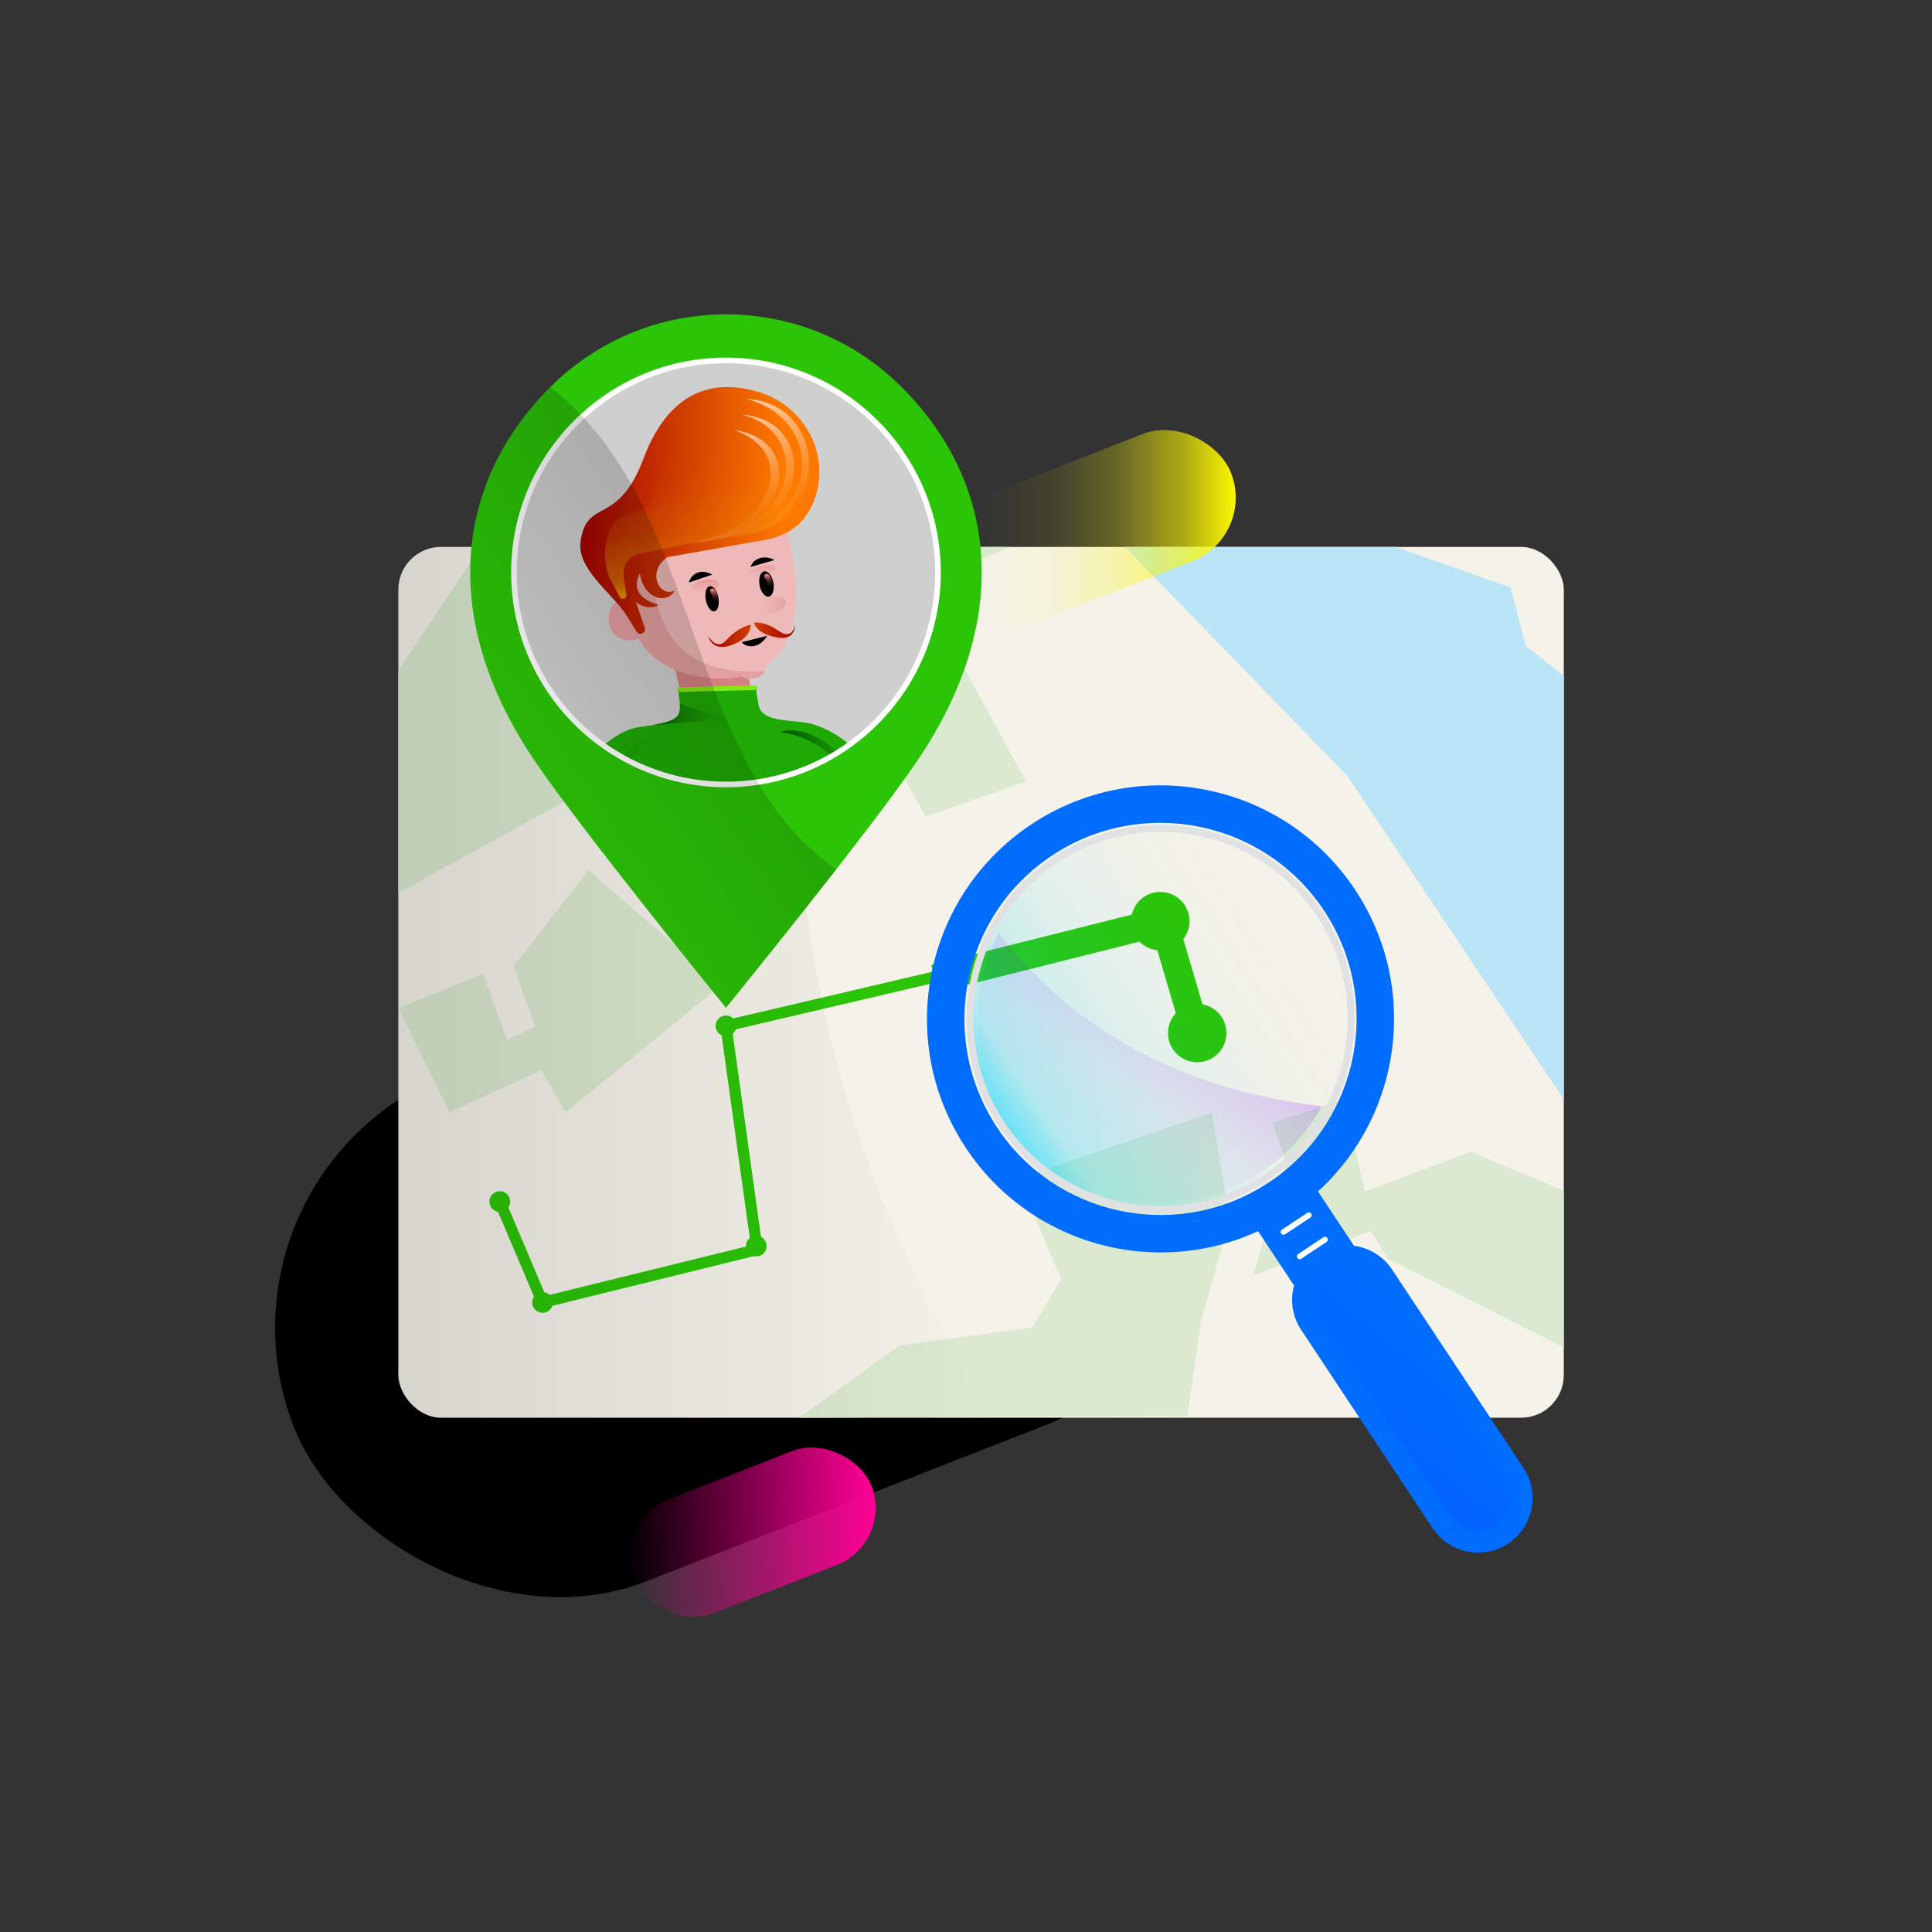 <?xml version="1.0" encoding="UTF-8"?><svg id="a" xmlns="http://www.w3.org/2000/svg" xmlns:xlink="http://www.w3.org/1999/xlink" viewBox="0 0 344 344"><rect x="0" y="0" width="344" height="344" fill="#333333" stroke="none"/><defs><style>.ac{fill:#cfcfcf;}.ac,.ad,.ae,.af,.ag,.ah,.ai,.aj,.ak,.al,.am,.an,.ao,.ap,.aq,.ar,.as,.at,.au,.av,.aw,.ax,.ay,.az,.ba,.bb,.bc,.bd,.be,.bf,.bg,.bh,.bi,.bj,.bk,.bl,.bm{stroke-width:0px;}.ad{opacity:.45;}.ad,.ao{fill:#d68181;}.bn{stroke:#fff;}.bn,.ae,.bo,.bp,.bq,.br{fill:none;}.bn,.bo,.bs,.bp,.bq,.br{stroke-miterlimit:10;}.bn,.bp,.bq{stroke-linecap:round;}.bo{stroke-width:2px;}.bo,.br{stroke:#2bc406;}.af{fill:#006dff;}.ag{fill:#1ea904;}.ah{fill:#000;}.ai{fill:#bae5f6;}.bs{fill:url(#z);stroke:#e0e1e2;stroke-width:1.24px;}.aj{fill:#dae9cf;}.bp{stroke:url(#j);}.bp,.bq{stroke-width:.91px;}.bq{stroke:url(#k);}.ak{fill:#2bc406;}.al{fill:url(#b);opacity:.4;}.am{fill:url(#w);opacity:.25;}.bt{clip-path:url(#d);}.an{fill:#f4f2e9;}.ap{fill:#80ea11;}.aq{fill:#fff;}.ar{fill:url(#aa);}.as{fill:url(#ab);}.at{fill:url(#v);}.au{fill:url(#c);}.av{fill:url(#e);}.aw{fill:url(#y);}.ax{fill:url(#x);}.ay{fill:url(#u);}.az{fill:url(#t);}.ba{fill:url(#f);}.bb{fill:url(#s);}.bc{fill:url(#q);}.bd{fill:url(#r);}.be{fill:url(#i);}.bf{fill:url(#h);}.bg{fill:url(#m);}.bh{fill:url(#g);}.bi{fill:url(#o);}.bj{fill:url(#p);}.bk{fill:url(#n);}.bl{fill:url(#l);}.bm{fill:#efb9b9;}.br{stroke-width:5px;}</style><linearGradient id="b" x1="70.93" y1="174.91" x2="176.63" y2="174.91" gradientUnits="userSpaceOnUse"><stop offset="0" stop-color="#000" stop-opacity=".3"/><stop offset="1" stop-color="#000" stop-opacity="0"/></linearGradient><linearGradient id="c" x1="166.4" y1="94.33" x2="220.02" y2="94.33" gradientTransform="translate(47.66 -63.92) rotate(21.37)" gradientUnits="userSpaceOnUse"><stop offset="0" stop-color="#fdf700" stop-opacity="0"/><stop offset=".09" stop-color="rgba(253,247,0,.04)" stop-opacity=".04"/><stop offset=".22" stop-color="rgba(253,247,0,.13)" stop-opacity=".13"/><stop offset=".4" stop-color="rgba(253,247,0,.29)" stop-opacity=".29"/><stop offset=".61" stop-color="rgba(253,247,0,.51)" stop-opacity=".51"/><stop offset=".83" stop-color="rgba(253,247,0,.78)" stop-opacity=".78"/><stop offset="1" stop-color="#fdf700"/></linearGradient><clipPath id="d"><circle class="ae" cx="129.26" cy="101.92" r="37.25"/></clipPath><linearGradient id="e" x1="4584.88" y1="-213.32" x2="4585.05" y2="-210.97" gradientTransform="translate(4682.02 -528.49) rotate(169.46) scale(1 -1)" gradientUnits="userSpaceOnUse"><stop offset="0" stop-color="#e88181" stop-opacity=".6"/><stop offset=".12" stop-color="rgba(233,140,140,.68)" stop-opacity=".68"/><stop offset=".35" stop-color="rgba(235,159,159,.82)" stop-opacity=".82"/><stop offset=".57" stop-color="rgba(237,173,173,.92)" stop-opacity=".92"/><stop offset=".77" stop-color="rgba(238,182,182,.98)" stop-opacity=".98"/><stop offset=".92" stop-color="#efb9b9"/></linearGradient><linearGradient id="f" x1="4366.52" y1="-518.53" x2="4366.68" y2="-516.17" gradientTransform="translate(4513.69 386.68) rotate(176.92) scale(1 -1)" xlink:href="#e"/><linearGradient id="g" x1="1214.8" y1="-1148.14" x2="1219.08" y2="-1150.17" gradientTransform="translate(3530.92 347.43) rotate(163.82) scale(2.21 -1.02) skewX(-11.2)" gradientUnits="userSpaceOnUse"><stop offset="0" stop-color="#d68181"/><stop offset=".33" stop-color="#e19b9b"/><stop offset=".69" stop-color="#ebb1b1"/><stop offset=".92" stop-color="#efb9b9"/></linearGradient><linearGradient id="h" x1="126.08" y1="113.22" x2="133.66" y2="113.22" gradientUnits="userSpaceOnUse"><stop offset="0" stop-color="#a20101"/><stop offset="1" stop-color="#cf3c01"/></linearGradient><linearGradient id="i" x1="141.53" y1="112.22" x2="134.26" y2="112.22" xlink:href="#h"/><linearGradient id="j" x1="-2269.8" y1="-357.94" x2="-2270.15" y2="-354.2" gradientTransform="translate(2399.65 446.3) rotate(-.42)" gradientUnits="userSpaceOnUse"><stop offset="0" stop-color="#fd8180"/><stop offset=".14" stop-color="rgba(253,129,128,.75)" stop-opacity=".75"/><stop offset=".34" stop-color="rgba(253,129,128,.43)" stop-opacity=".43"/><stop offset=".5" stop-color="rgba(253,129,128,.2)" stop-opacity=".2"/><stop offset=".61" stop-color="rgba(253,129,128,.05)" stop-opacity=".05"/><stop offset=".68" stop-color="#fd8180" stop-opacity="0"/></linearGradient><linearGradient id="k" x1="-2260.1" y1="-360.48" x2="-2260.45" y2="-356.73" xlink:href="#j"/><linearGradient id="l" x1="103.33" y1="90.89" x2="145.89" y2="90.89" gradientUnits="userSpaceOnUse"><stop offset="0" stop-color="#a20101"/><stop offset=".84" stop-color="#fd7800"/></linearGradient><linearGradient id="m" x1="3226.26" y1="-1355.05" x2="3215.61" y2="-1386.89" gradientTransform="translate(3609.21 429.84) rotate(162.51) scale(1 -1)" gradientUnits="userSpaceOnUse"><stop offset="0" stop-color="#fcd505" stop-opacity=".7"/><stop offset=".09" stop-color="rgba(252,218,4,.61)" stop-opacity=".61"/><stop offset=".35" stop-color="rgba(253,233,2,.35)" stop-opacity=".35"/><stop offset=".58" stop-color="rgba(254,245,1,.16)" stop-opacity=".16"/><stop offset=".75" stop-color="rgba(254,252,0,.04)" stop-opacity=".04"/><stop offset=".84" stop-color="#ff0" stop-opacity="0"/></linearGradient><linearGradient id="n" x1="124.47" y1="80.9" x2="134.21" y2="93.13" gradientUnits="userSpaceOnUse"><stop offset="0" stop-color="#fff" stop-opacity=".7"/><stop offset="1" stop-color="#fff" stop-opacity="0"/></linearGradient><linearGradient id="o" x1="126.34" y1="77.63" x2="137.74" y2="91.95" xlink:href="#n"/><linearGradient id="p" x1="127.4" y1="74.54" x2="140.99" y2="91.6" xlink:href="#n"/><linearGradient id="q" x1="71.39" y1="163.12" x2="192.37" y2="163.12" gradientTransform="matrix(1,0,0,1,0,0)" xlink:href="#m"/><linearGradient id="r" x1="138.75" y1="142.76" x2="163.23" y2="142.76" gradientUnits="userSpaceOnUse"><stop offset="0" stop-color="#005300"/><stop offset=".31" stop-color="rgba(0,83,0,.64)" stop-opacity=".64"/><stop offset=".76" stop-color="rgba(0,83,0,.18)" stop-opacity=".18"/><stop offset="1" stop-color="#005300" stop-opacity="0"/></linearGradient><linearGradient id="s" x1="93.22" y1="148.5" x2="121.31" y2="148.5" xlink:href="#r"/><linearGradient id="t" x1="71.11" y1="157.37" x2="193.57" y2="157.37" xlink:href="#r"/><linearGradient id="u" x1="116.27" y1="127.18" x2="132.1" y2="127.18" xlink:href="#r"/><linearGradient id="v" x1="66.25" y1="170.38" x2="216.85" y2="132.83" gradientUnits="userSpaceOnUse"><stop offset="0" stop-color="#005300"/><stop offset=".08" stop-color="rgba(0,83,0,.7)" stop-opacity=".7"/><stop offset=".18" stop-color="rgba(0,83,0,.39)" stop-opacity=".39"/><stop offset=".29" stop-color="rgba(0,83,0,.17)" stop-opacity=".17"/><stop offset=".4" stop-color="rgba(0,83,0,.04)" stop-opacity=".04"/><stop offset=".53" stop-color="#005300" stop-opacity="0"/></linearGradient><linearGradient id="w" x1="159.5" y1="93.08" x2="23.56" y2="185.24" gradientUnits="userSpaceOnUse"><stop offset="0" stop-color="#000"/><stop offset=".66" stop-color="#000" stop-opacity="0"/></linearGradient><linearGradient id="x" x1="-377.9" y1="216.45" x2="-325.35" y2="216.45" gradientTransform="translate(470.15 205.8) rotate(23.35) scale(.84 .9) skewX(4.09)" gradientUnits="userSpaceOnUse"><stop offset="0" stop-color="#ff0096" stop-opacity="0"/><stop offset="1" stop-color="#ff0096"/></linearGradient><linearGradient id="y" x1="61.68" y1="1292.87" x2="103.83" y2="1254.65" gradientTransform="translate(-519.43 -773.81) rotate(-33.53)" gradientUnits="userSpaceOnUse"><stop offset="0" stop-color="#007500"/><stop offset=".02" stop-color="rgba(0,117,0,.96)" stop-opacity=".96"/><stop offset=".23" stop-color="rgba(0,117,0,.55)" stop-opacity=".55"/><stop offset=".41" stop-color="rgba(0,117,0,.25)" stop-opacity=".25"/><stop offset=".57" stop-color="rgba(0,117,0,.07)" stop-opacity=".07"/><stop offset=".66" stop-color="#007500" stop-opacity="0"/></linearGradient><linearGradient id="z" x1="43.58" y1="1197.34" x2="111.47" y2="1197.34" gradientTransform="translate(-519.43 -773.81) rotate(-33.53)" gradientUnits="userSpaceOnUse"><stop offset="0" stop-color="#00d7ff" stop-opacity=".6"/><stop offset=".11" stop-color="rgba(0,215,255,.51)" stop-opacity=".51"/><stop offset=".41" stop-color="rgba(0,215,255,.29)" stop-opacity=".29"/><stop offset=".67" stop-color="rgba(0,215,255,.13)" stop-opacity=".13"/><stop offset=".88" stop-color="rgba(0,215,255,.04)" stop-opacity=".04"/><stop offset="1" stop-color="#00d7ff" stop-opacity="0"/></linearGradient><linearGradient id="aa" x1="80.99" y1="549.71" x2="8.01" y2="625.68" gradientTransform="translate(82.76 -385.47) rotate(-7.01)" gradientUnits="userSpaceOnUse"><stop offset="0" stop-color="#7400ff"/><stop offset=".07" stop-color="rgba(116,0,255,.87)" stop-opacity=".87"/><stop offset=".22" stop-color="rgba(116,0,255,.61)" stop-opacity=".61"/><stop offset=".36" stop-color="rgba(116,0,255,.39)" stop-opacity=".39"/><stop offset=".49" stop-color="rgba(116,0,255,.22)" stop-opacity=".22"/><stop offset=".61" stop-color="rgba(116,0,255,.1)" stop-opacity=".1"/><stop offset=".71" stop-color="rgba(116,0,255,.03)" stop-opacity=".03"/><stop offset=".78" stop-color="#7400ff" stop-opacity="0"/></linearGradient><linearGradient id="ab" x1="181.72" y1="319.38" x2="96.47" y2="312.21" gradientTransform="translate(-92.42 185.77) rotate(-54.44)" gradientUnits="userSpaceOnUse"><stop offset=".2" stop-color="blue" stop-opacity="0"/><stop offset=".27" stop-color="rgba(3,3,255,.06)" stop-opacity=".06"/><stop offset=".42" stop-color="rgba(12,12,255,.22)" stop-opacity=".22"/><stop offset=".63" stop-color="rgba(26,26,255,.47)" stop-opacity=".47"/><stop offset=".88" stop-color="rgba(45,45,255,.82)" stop-opacity=".82"/><stop offset="1" stop-color="#3838ff"/></linearGradient></defs><rect class="ah" x="46.36" y="174.02" width="173.38" height="96.94" rx="48.47" ry="48.47" transform="translate(-71.92 63.77) rotate(-21.37)"/><rect class="an" x="70.93" y="97.38" width="207.51" height="155.05" rx="7.6" ry="7.6"/><polyline class="ai" points="278.44 120.36 271.65 114.98 269 104.62 248.5 97.38 200.32 97.38 239.89 138.15 278.44 195.74"/><polygon class="aj" points="261.9 205.07 278.44 212.03 278.44 239.91 247.06 224.08 244.08 219.16 223.19 227.09 225.03 220.57 228.23 215.81 228.85 206.67 226.59 199.96 239.28 195.74 243.01 212.16 261.9 205.07"/><polyline class="aj" points="142.29 252.43 160.22 239.56 183.89 236.32 188.92 227.69 181.37 209.87 215.73 198.11 218.97 217.12 213.88 235.11 211.41 252.1"/><polygon class="aj" points="128.42 175.38 100.67 198.11 96.41 190.56 80.02 198.03 70.93 179.49 86.01 173.43 90.26 185.16 95.31 182.83 91.45 172.06 104.76 154.95 128.42 175.38"/><polygon class="aj" points="107.05 105.93 106.2 139.58 70.93 158.99 70.93 119.4 85.62 97.38 92.79 97.38 105.44 106.19 107.05 105.93"/><polygon class="aj" points="179.89 97.38 163.68 104.28 182.69 139.16 164.81 145.38 146.05 111.84 137.58 113.57 135.45 110.78 150.68 101.87 151.11 97.38 179.89 97.38"/><polyline class="bo" points="88.99 213.95 96.6 231.9 134.8 222.49 129.26 182.66 169.54 173.22"/><circle class="ak" cx="134.65" cy="221.86" r="1.85"/><circle class="ak" cx="129.26" cy="182.66" r="1.85"/><circle class="ak" cx="96.6" cy="231.9" r="1.85"/><circle class="ak" cx="88.99" cy="213.95" r="1.85"/><path class="al" d="M176.63,252.43h-98.09c-4.2,0-7.6-3.4-7.6-7.6V104.98c0-4.2,3.4-7.6,7.6-7.6h67.55c-11.22,56.42,1.74,107.49,30.55,155.05Z"/><rect class="au" x="165.32" y="82.18" width="55.78" height="24.31" rx="12.15" ry="12.15" transform="translate(-21.09 76.89) rotate(-21.37)"/><path class="ak" d="M163.36,135.41c-8.51,12.58-34.1,44.03-34.1,44.03,0,0-25.59-31.45-34.1-44.03-16.76-24.77-14.49-49.18,2.8-66.47,8.64-8.64,19.97-12.97,31.3-12.97s22.66,4.32,31.3,12.97c17.29,17.29,19.56,41.7,2.8,66.47Z"/><circle class="aq" cx="129.26" cy="101.92" r="37.25"/><path class="ac" d="M129.26,139.67c-20.82,0-37.75-16.94-37.75-37.75s16.94-37.75,37.75-37.75,37.75,16.94,37.75,37.75-16.94,37.75-37.75,37.75Z"/><path class="aq" d="M129.26,64.67c20.57,0,37.25,16.68,37.25,37.25s-16.68,37.25-37.25,37.25-37.25-16.68-37.25-37.25,16.68-37.25,37.25-37.25M129.26,63.67c-21.09,0-38.25,17.16-38.25,38.25s17.16,38.25,38.25,38.25,38.25-17.16,38.25-38.25-17.16-38.25-38.25-38.25h0Z"/><g class="bt"><path class="bm" d="M123.6,132.31c1.44,5.28,13.17,3.68,11.85-2.27-.71-3.19-3.01-12.86-3.01-12.86l-13.04-1.04s2.76,10.89,4.2,16.17Z"/><path class="ao" d="M134.19,124.56c-.94-4.06-1.74-7.38-1.74-7.38l-13.04-1.04s1.52,6.08,3.01,11.7c4.38,5.24,11.77,2.78,11.77-3.29Z"/><path class="bm" d="M111.56,106.25c-4.61-22.76,25.93-20.7,28.33-12.56,2.04,6.9,3.99,19.87-3.58,24.93.17,1.96-2.88,2.91-4.34,1.76-2.45.94-14.15,1-18.21-6.67-5.81,1.96-7.56-6.23-2.2-7.46Z"/><path class="ad" d="M113.63,93.65c-2.2,2.88-3.21,6.98-2.07,12.6-5.36,1.23-3.6,9.42,2.2,7.46,4.06,7.67,15.76,7.61,18.21,6.67,1.22.97,3.54.46,4.17-.88-24.25,1.38-18.04-20.29-22.52-25.85Z"/><path class="ah" d="M137.87,99.72l-4.22,1.23c.44-1.59,2.61-2.2,4.22-1.23Z"/><path class="ah" d="M126.82,102.32l-4.17,1.4c.4-1.41,1.95-2.64,4.17-1.4Z"/><path class="av" d="M133.34,102.81c.29.92,5.11,0,4.66-1.5-.5-1.67-5.16-.1-4.66,1.5Z"/><path class="ba" d="M123.21,104.97c.16.95,5.07.66,4.82-.88-.28-1.72-5.1-.77-4.82.88Z"/><path class="bh" d="M131.22,110.34c5.63-.69,8.88-1.59,8.71-3.11-.27-2.36-5.67.41-9.67-2.12l.96,5.23Z"/><ellipse class="ah" cx="126.79" cy="106.6" rx="1.14" ry="2.28" transform="translate(-17.36 25) rotate(-10.54)"/><ellipse class="ah" cx="136.48" cy="103.97" rx="1.25" ry="2.28" transform="translate(-16.72 26.73) rotate(-10.54)"/><path class="ah" d="M132.05,114.34c.82,1.04,3.16,1.23,4.54-1.13l-4.54,1.13Z"/><path class="bf" d="M133.66,111.25s-2.07.22-4.4,2.79c-1.69,1.86-3.17-.81-3.17-.81,0,0,.57,2.66,3.62,1.8,4.18-1.19,3.96-3.78,3.96-3.78Z"/><path class="be" d="M134.26,110.87s1.82-.36,4.45,1.5c2.47,1.74,2.81-1.15,2.81-1.15,0,0,.22,2.79-2.94,2.32-4-.59-4.32-2.68-4.32-2.68Z"/><path class="bp" d="M126.85,105.24s.8.93.62,2.91"/><path class="bq" d="M136.53,102.63s.8.93.62,2.91"/><path class="bl" d="M135.2,69.84c-6.88-2.12-15.63-1.48-20.63,11.82-4.61,12.29-10.18,6.82-11.21,14.88-.59,4.62,5.24,8.83,7.94,12.63l2.01,3.22c.43.83,1.68.42,1.54-.5l-1.62-4.7c1.53,1.25,3.21,1.07,4.02.53-4.47-1.39-4.25-3.84-3.32-5.62.68,4.59,4.88,5.62,6.23,3-2.59,1.49-5.21-3.22-1.32-5.9h0c2.56-.45,8.06-1.43,17.46-3.09,5.18-.92,7.73-4.09,8.9-7.7,2.54-7.84-2.12-16.15-9.99-18.58Z"/><path class="bg" d="M134.25,74.07c6.12,1.89,9.73,8.35,7.76,14.44-.91,2.8-2.89,5.27-6.92,5.98-10.74,1.9-20.58,3.92-20.58,3.92,0,0-4.16.41-3.38,4.84l.4,2.63c.11.72-.87,1.03-1.2.39l-1.35-2.63c-2.09-2.95-1.65-10.12,1.93-11.68,5.79-2.52,3.72.86,7.3-8.69,3.88-10.33,10.68-10.83,16.03-9.18Z"/><path class="bk" d="M130.71,76.58c13.63,1.82,9.13,19.72-7.27,20.07,15.09-3,18.29-16.41,7.27-20.07Z"/><path class="bi" d="M132.05,73.83c14.27.97,11.75,21.39-4.51,22.07,15.52-3.84,15.86-19.49,4.51-22.07Z"/><path class="bj" d="M132.92,71.04c15.19.67,15.36,24.42-2.42,24.42,15.76-3.43,16.19-20.79,2.42-24.42Z"/><path class="ag" d="M169.57,172.87l24-10.23-4.61-8.93-21.38,6.41-12.33-22.53c-2.23-4.08-5.92-7.17-10.34-8.59-3.25-1.05-9.35-.04-9.86-3.58l-.49-2.97-13.79.34c.5,4.78,1.32,5.55-6.89,6.66-5.82.79-10.94,7.8-15.29,14.92-4.05,6.63-26.22,50.22-26.22,50.22l11.14.09,28.07-42.02c-1.52,20.33-4.1,33.57-.07,37.54,10.13-.22,38.92.28,39.24-.42,3.83-8.34-2.95-28.25-2.35-36.27l11.03,16.2c2.23,3.28,6.43,4.58,10.13,3.15Z"/><path class="bc" d="M146.26,178.3c.54-8.14-1.34-35.79-19.83-38.93-10.73-1.82-14.11,21.45-12.92,35.57,1.18,14.12,31.89,16.54,32.76,3.36Z"/><path class="bd" d="M138.75,130.35c7.98-2.38,17.97,9.43,23.98,25.11-8.66-16.1-15.21-24.21-23.98-25.11Z"/><path class="bb" d="M121.27,130.7c-12.65,1.14-15.75,16.71-27.57,35.9,9.63-22.72,17.47-38.52,27.57-35.9Z"/><path class="az" d="M164.52,161.95c-8.18-7.76-11.1-17.97-18.09-20.65l1.98,12.22,11.03,16.2c2.23,3.28,6.43,4.58,10.13,3.15l24-10.23-1.61-3.11c-1.14.59-19.52,9.93-27.45,2.42Z"/><rect class="ap" x="120.63" y="122.21" width="14.22" height=".82" transform="translate(-3 3.2) rotate(-1.42)"/><path class="ay" d="M121.04,125.27c.16,2.27-.44,3.08-4.77,3.82h0s15.83-1.28,15.83-1.28c-4.43.04-8.87-1.61-11.06-2.55Z"/><path class="at" d="M80.89,195c2.6-3.97,2.83-9.08,3.8-12.32,1.96-6.58,16-41.3,25.43-51.52-4.29,2.53-8.14,8-11.53,13.55-4.05,6.63-26.22,50.22-26.22,50.22l8.52.07Z"/></g><path class="am" d="M148.89,154.8c-9.59,12.31-19.62,24.64-19.62,24.64,0,0-25.59-31.45-34.1-44.03-16.76-24.77-14.49-49.18,2.8-66.47,27.43,21.05,23.37,66.55,50.92,85.85Z"/><rect class="ax" x="111.38" y="261.91" width="45.34" height="21.79" rx="10.9" ry="10.9" transform="translate(-90.19 67.6) rotate(-21.37)"/><polyline class="br" points="166.42 174.24 207.15 164.01 213.17 184.51"/><circle class="ak" cx="206.59" cy="164.01" r="5.2"/><circle class="ak" cx="213.17" cy="183.94" r="5.2"/><path class="aw" d="M266.39,271.59c-2.68,1.78-6.31,1.04-8.08-1.64l-23.4-35.31c-1.78-2.68-1.04-6.31,1.64-8.09s6.31-1.04,8.09,1.64l23.4,35.31c1.78,2.68,1.04,6.31-1.64,8.09Z"/><path class="af" d="M241.3,158.45c-12.69-19.14-38.49-24.38-57.63-11.69-19.14,12.69-24.38,38.49-11.69,57.63,11.48,17.33,33.71,23.26,52.02,14.82l6.41,9.67c-.71,2.6-.34,5.48,1.27,7.91l23.4,35.31c2.96,4.47,8.99,5.69,13.46,2.73h0c4.47-2.96,5.69-8.99,2.73-13.46l-23.4-35.31c-1.61-2.42-4.12-3.88-6.79-4.25l-6.41-9.67c14.91-13.57,18.11-36.36,6.63-53.68ZM177.52,200.72c-10.64-16.06-6.24-37.77,9.82-48.41,16.06-10.64,37.77-6.24,48.41,9.82,10.45,15.76,6.38,36.98-8.97,47.82l-1.74,1.15c-15.96,9.91-37.08,5.39-47.53-10.37Z"/><path class="bs" d="M187.89,153.13c15.6-10.34,36.71-6.06,47.05,9.54,10.34,15.6,6.06,36.71-9.54,47.05-15.6,10.34-36.71,6.06-47.05-9.54-10.34-15.6-6.06-36.71,9.54-47.05"/><path class="ar" d="M177.83,166.12c-5.41,10.23-5.22,23.03,1.61,33.33,9.94,15,30.23,19.11,45.23,9.17,4.61-3.06,8.19-7.1,10.66-11.66-31.58-3.57-48.94-19.49-57.5-30.85Z"/><path class="as" d="M236.55,226.56c2.68-1.78,6.31-1.04,8.08,1.64l23.4,35.31c1.78,2.68,1.04,6.31-1.64,8.09-2.68,1.78-6.31,1.04-8.09-1.64l-23.4-35.31c-1.78-2.68-1.04-6.31,1.64-8.09Z"/><line class="bn" x1="228.53" y1="219.36" x2="233.05" y2="216.37"/><line class="bn" x1="231.41" y1="223.71" x2="235.93" y2="220.71"/></svg>